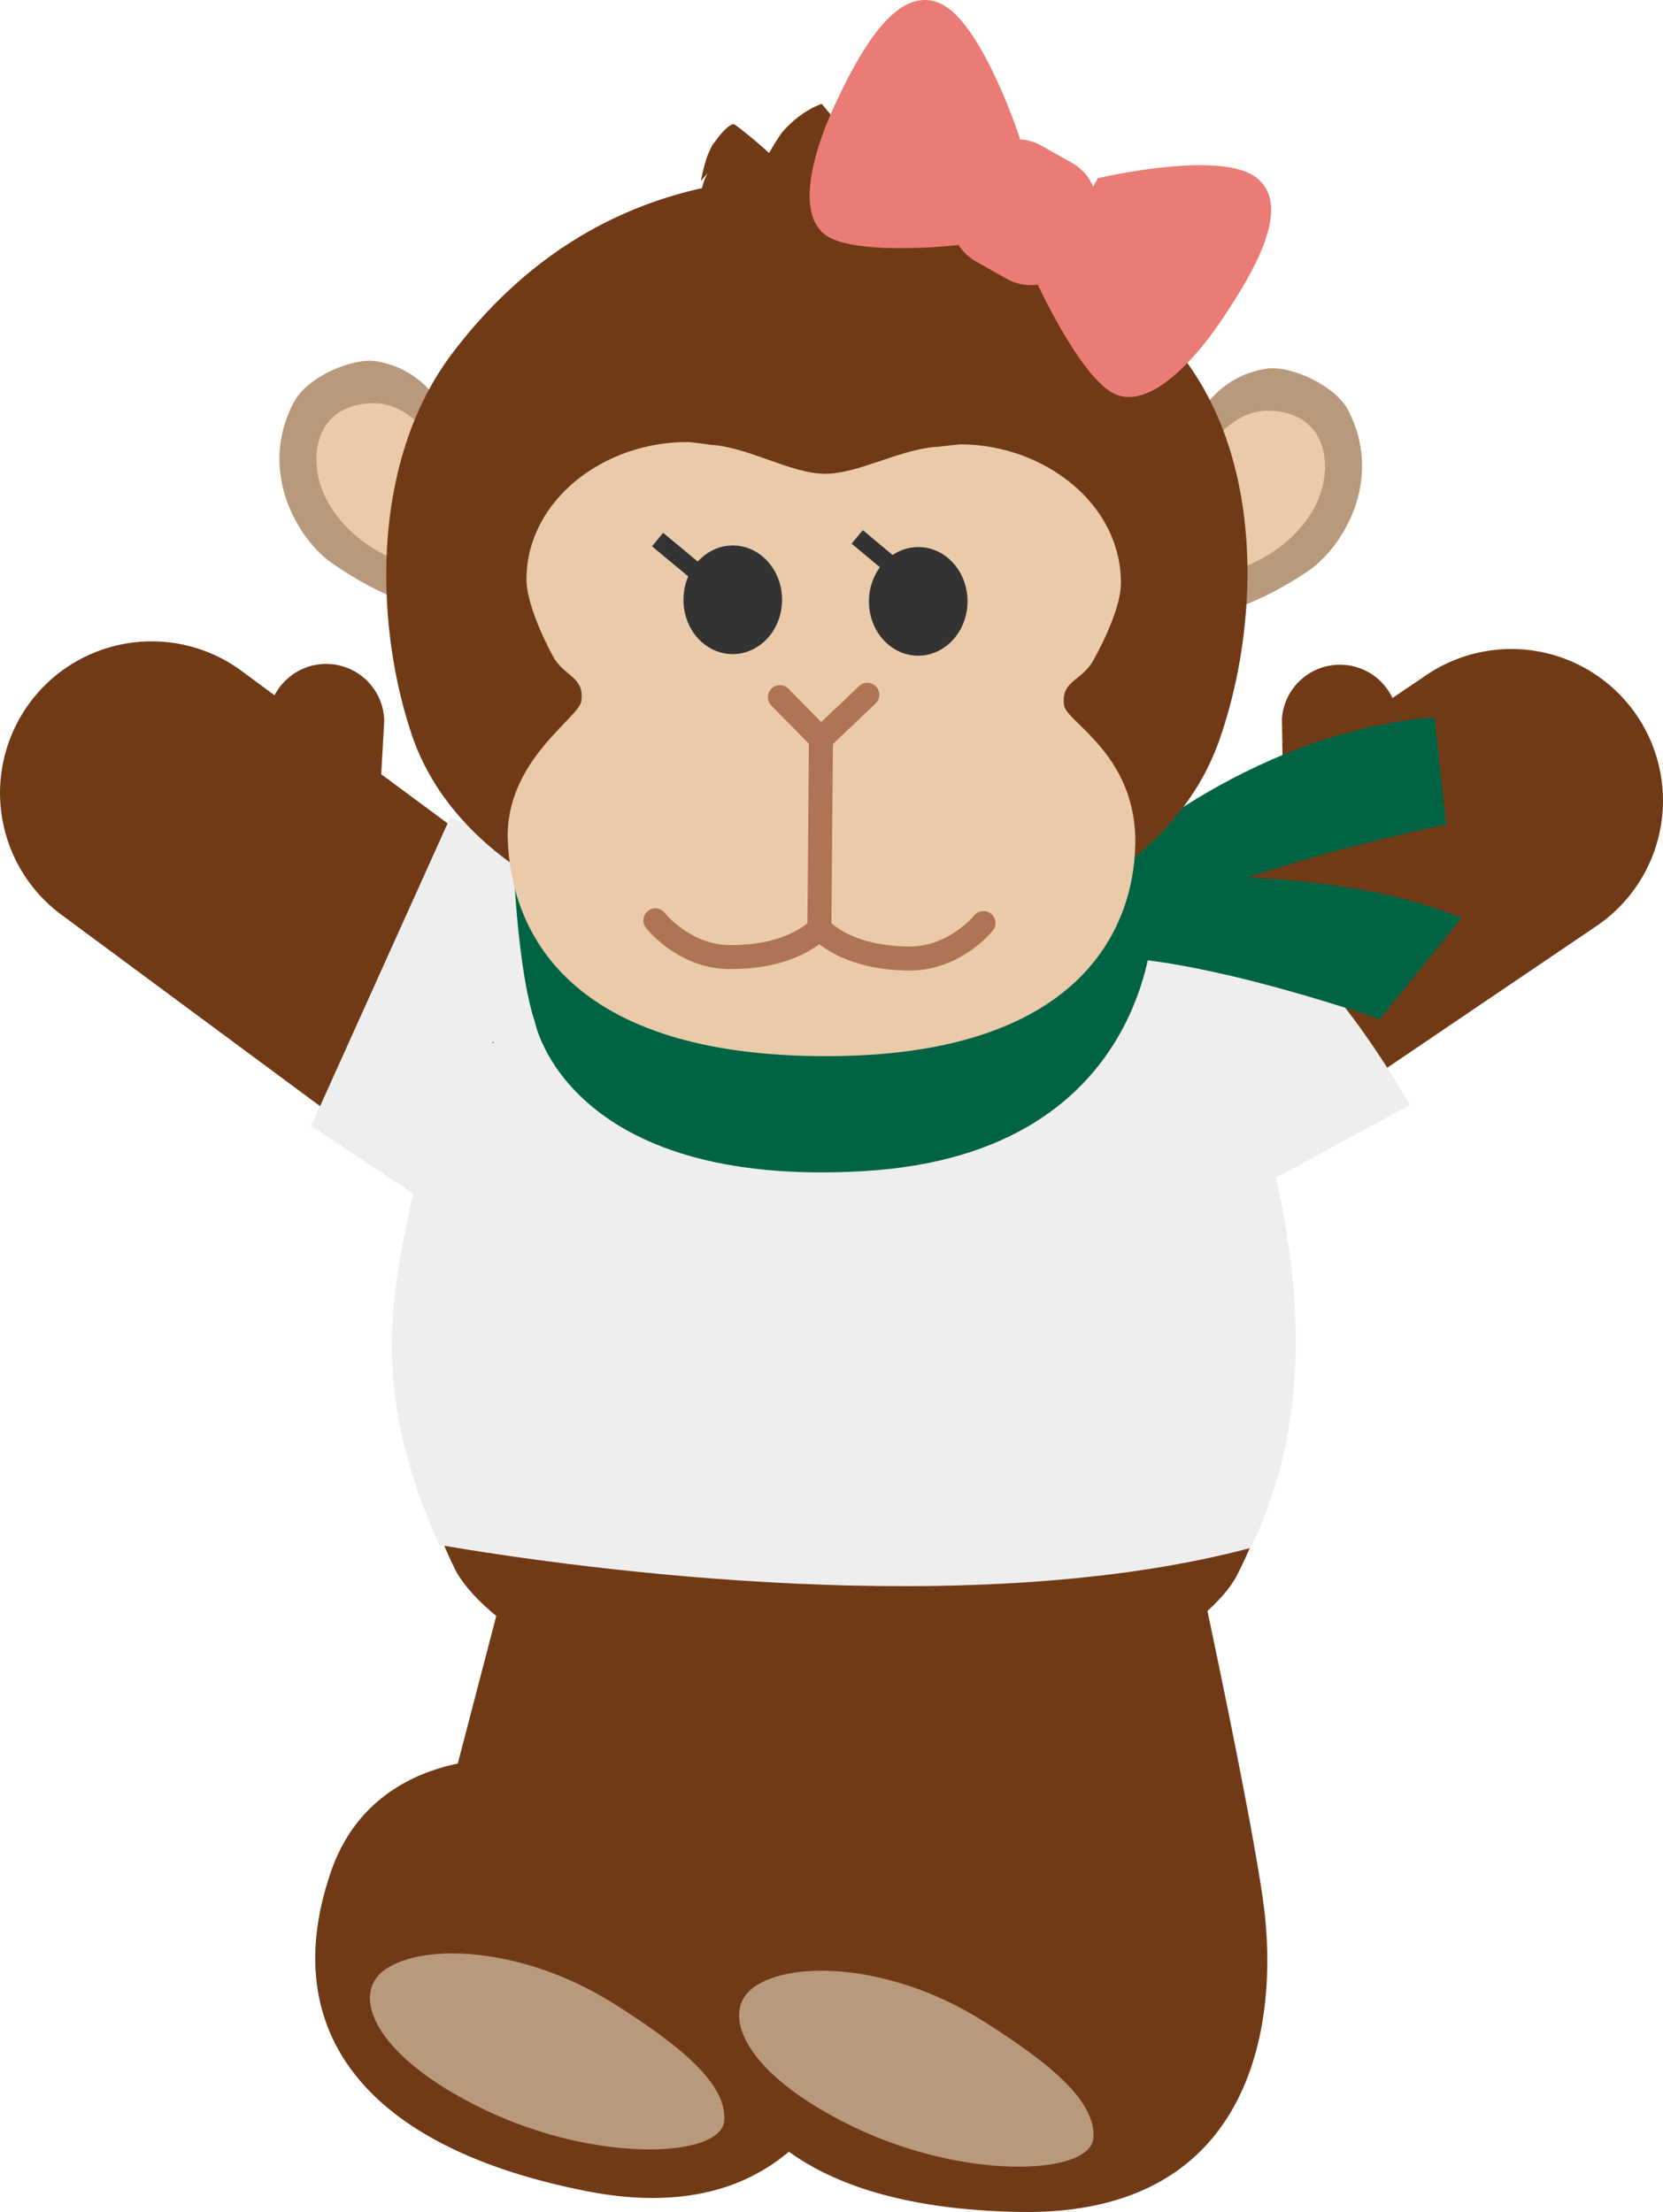 <svg xmlns="http://www.w3.org/2000/svg" width="72.619" height="96.612" viewBox="0 0 72.619 96.612"><path d="M43.119 42.467a6.622 6.622 0 007.404 10.978l19.175-12.988a6.62 6.62 0 001.787-9.192 6.62 6.62 0 00-9.191-1.786L43.118 42.466z" fill="#713a17"/><path d="M61.048 31.622a2.538 2.538 0 00-5.069-.233l.051 3.645m12.025 2.008s-1.675-3.125-3.793-4.862m-35.096 10.9a6.622 6.622 0 01-7.856 10.66L2.694 39.962a6.62 6.62 0 117.856-10.659L29.167 43.08z" fill="#713a17"/><path d="M11.706 31.496a2.537 2.537 0 015.073-.021l-.204 3.639m11.801 43.662c-2.795-2.507-11.637-3.606-13.914 2.944-2.276 6.549.93 11.953 11.111 13.973 10.182 2.021 12.6-6.415 12.846-11.22.248-4.804-.325-20.261-.325-20.261l-14.433-1.257-4.142 15.872" fill="#713a17"/><path d="M44.284 79.465c-3.199-1.964-12.095-1.456-13.157 5.397-1.062 6.851 3.062 11.591 13.441 11.749 10.378.157 11.242-8.576 10.621-13.347-.621-4.771-3.964-19.873-3.964-19.873l-14.423 1.358-.964 15.167" fill="#713a17"/><path d="M16.794 86.039c1.702-1.218 6.112-.998 10.031 1.487 2.703 1.713 4.918 3.415 4.802 5.092-.114 1.641-5.588 1.877-10.478-.479s-5.834-5.042-4.355-6.1zm16.12.755c1.702-1.218 6.112-.998 10.031 1.487 2.703 1.713 4.918 3.415 4.802 5.092-.114 1.641-5.588 1.877-10.478-.479s-5.834-5.042-4.355-6.1z" fill="#b8997c"/><path d="M51.46 44.781l-28.645-.238S13.93 56.411 19.864 68.53c.942 1.924 6.341 6.637 17.026 5.905 10.671.909 16.147-3.713 17.121-5.621 6.135-12.019-2.551-24.033-2.551-24.033z" fill="#713a17"/><path d="M50.201 55.425c-.059 7.141-5.897 12.882-13.038 12.823-7.141-.059-12.882-5.896-12.822-13.037s5.896-12.882 13.037-12.823c7.141.059 12.882 5.897 12.823 13.038z" fill="#eacaa9"/><path d="M37.987 67.08c-.006.045.245.08-.14.116-1.219.113-2.185-.158-3.361-.377l-.101.047c-.911-.237-1.804-.651-2.668-1.131-1.625-.837-3.013-2.086-4.095-3.539.007.053 0 .085-.115-.055-.46-.605-.964-1.539-1.345-2.557l-.173-.448c-.056-.111-.091-.133-.113-.147-.158-.468-.226-.906-.328-1.3-1.292-5.215 1.425-11.54 7.208-13.948 1.176-.562 2.473-.857 3.732-.981 1.876-.165 4.293.286 5.935 1.099-.079-.531 3.811 1.868 3.187 1.229 1.008.797 2.228 2.287 2.312 2.349.276.139 1.38.663 2.655 4.018.493 1.333.492 3.495.535 3.979.09.781.085-1.818.178-1.046-.262-5.292-3.785-10.115-8.603-12.066-4.791-2.038-10.683-1.098-14.657 2.433-.666.585-2.286 2.156-3.479 4.785-1.183 2.599-1.714 6.313-.621 9.806 1.028 3.503 3.613 6.484 6.395 8.026 2.78 1.609 5.538 1.896 7.065 1.875l.561-.026c3.422-.028 7.295-2.019 9.15-4.182.88-.963 1.587-2.089 2.161-3.252-.336.503-.661.958-.972 1.325.755-1.07 1.333-2.257 1.458-2.746.771-2.672.201-1.173-.333-.277-.349.658-.047-.293-.603.714.36-.74.497-1.136.742-1.925.05-.082-.864 2.393-.765 1.809.364-.703.619-1.558.812-2.353-.089.276-.94 2.672-1.041 2.488.234-.369.966-2.081.859-2.276-.015-.036-.215.751-.385 1.121.774-2.389.628-3.777.186-1.586.189-.75.354-1.836.359-2.66l-.002.006c-.04.408-.07 1.114-.142 1.485.078-.457.071-.926.112-1.389l-.064.241c-.043.344-.052.691-.104 1.047.049-.302.046-.611.072-.917-.053.227-.105.487-.158.77-.224 1.068-.581 2.031-.789 2.566-1.545 4.421-5.89 7.645-10.517 7.85z" fill="#b8997c"/><path d="M61.568 48.262c-5.293-9.129-10.001-10.173-10.001-10.173l-.294.275c-.07-.132-.109-.202-.109-.202s-27.227-.909-27.259-.869l-4.248-1.579-6.067 13.459 4.452 2.96c-.972 4.545-1.889 8.559 1.132 15.343 6.469 1.11 23.303 3.357 35.428.135 2.608-5.288 2.254-11.094 1.114-16.171l5.851-3.177z" fill="#eee"/><path fill="#333" d="M60.4 45.102l-.007-.009.014.021-.007-.012zm-38.826.403c-.042 0-.07.032-.098.061a.126.126 0 00.098-.061zm-3.008 7.367l.012-.03-.012.03zm33.302-6.33l.003.058c.005-.041.012-.05-.003-.058zm.002.059h.001l-.001-.001v.001zm4.249 4.919l-.011-.026.011.026z"/><path d="M48.913 37.314l-.002.164.002-.164z" fill="#006444"/><path d="M4.488 37.251s1.421-3.249 3.393-5.149" fill="#713a17"/><path d="M48.119 37.938s6.174-5.934 14.522-6.613l.51 4.684s-11.273 2.31-13.676 4.844l-1.356-2.915z" fill="#006444"/><path d="M47.545 38.489s9.931-1.076 16.274 1.612l-3.569 4.413s-9.999-3.523-13.738-2.535l1.033-3.489z" fill="#006444"/><path d="M50.39 39.811s.179 10.575-12.648 11.338c-12.972.771-14.379-6.491-14.379-6.491-.901-2.698-1.006-8.545-1.006-8.545" fill="#006444"/><path d="M58.878 17.928c-.559-1.092-2.521-1.981-3.565-1.827-2.368.349-3.192 2.488-3.192 2.488l.93 8.227s1.683-.263 4.065-1.871c1.483-1.001 3.337-3.943 1.763-7.017z" fill="#b8997c"/><path d="M52.17 20.227c.486-.513 1.533-2.304 3.185-2.29 1.954.016 2.723 1.411 2.453 3.045-.29 1.757-2.052 3.661-4.939 4.198l-.7-4.953z" fill="#eacaa9"/><path d="M12.842 17.546c.577-1.083 2.554-1.939 3.595-1.767 2.362.388 3.151 2.54 3.151 2.54l-1.066 8.21s-1.679-.291-4.033-1.938c-1.467-1.026-3.271-3.998-1.647-7.045z" fill="#b8997c"/><path d="M19.511 19.955c-.477-.521-1.495-2.329-3.147-2.343-1.954-.016-2.746 1.366-2.503 3.004.261 1.762 1.991 3.695 4.868 4.28l.782-4.94z" fill="#eacaa9"/><path d="M51.721 15.681c-2.937-3.922-6.225-6.058-9.654-7.105l-1.646-3.402-.432-.045-.355.049c-.091.014-.138.027-.169.035a2.38 2.38 0 00-.406.142 4.557 4.557 0 00-1.519 1.159l-1.658-1.978c-1.065.391-1.741 1.263-1.741 1.263a9.147 9.147 0 00-.556.886c-.535-.496-1.467-1.254-1.543-1.259-.223-.015-.673.561-.673.561l-.275.369c-.091.194-.178.374-.239.548a8.695 8.695 0 00-.248 1l.293-.341a2.809 2.809 0 00-.247.654c-3.908.873-7.705 3.004-10.89 7.198-3.637 4.79-3.374 11.927-1.791 16.651 1.807 5.388 7.607 7.433 7.607 7.433l20.167.167s5.592-1.95 7.488-7.308c1.661-4.696 2.093-11.862-1.515-16.678z" fill="#713a17"/><path d="M46.467 30.815c-.151-1.085.765-1.072 1.258-1.942.5-.883 1.214-2.401 1.222-3.373.029-3.495-3.35-6.064-6.962-6.094-.166-.001-.978.11-1.141.12v-.01c-1.699.167-3.37 1.177-4.837 1.179-1.467-.027-3.121-1.064-4.817-1.259v.01c-.163-.013-.973-.138-1.139-.139-3.612-.03-7.033 2.483-7.062 5.978-.008.972.68 2.501 1.166 3.392.478.878 1.395.88 1.225 1.963-.115.728-3.32 2.606-3.207 6.028.119 3.609 2.216 9.366 13.623 9.461 11.407.095 13.706-5.62 13.779-9.233.079-3.92-3.004-5.35-3.107-6.08z" fill="#eacaa9"/><ellipse cx="40.096" cy="26.265" rx="2.372" ry="2.153" transform="rotate(-89.524 40.097 26.265)" fill="#333"/><ellipse cx="31.998" cy="26.197" rx="2.372" ry="2.153" transform="rotate(-89.524 31.998 26.197)" fill="#333"/><path d="M35.845 32.796a.525.525 0 01-.37-.156l-1.805-1.835a.525.525 0 01.748-.736l1.443 1.468 1.651-1.571a.524.524 0 01.723.759l-2.024 1.926a.523.523 0 01-.366.144z" fill="#af7454"/><path d="M35.776 41.113a.524.524 0 01-.52-.528l.069-8.316a.524.524 0 111.048.008l-.069 8.316a.524.524 0 01-.528.52z" fill="#af7454"/><path d="M31.842 42.324c-2.225-.018-3.579-1.731-3.635-1.803a.524.524 0 01.827-.644c.011.013 1.109 1.385 2.817 1.4 2.522.021 3.494-1.034 3.535-1.079a.528.528 0 01.737-.048.522.522 0 01.056.733c-.051.06-1.287 1.468-4.337 1.442z" fill="#af7454"/><path d="M39.688 42.389c-3.05-.025-4.263-1.453-4.312-1.514a.524.524 0 11.809-.667c.036.041.99 1.112 3.513 1.133 1.707.014 2.829-1.339 2.84-1.353a.524.524 0 01.817.658c-.058.072-1.44 1.761-3.665 1.743z" fill="#af7454"/><path fill="#333" d="M28.47 23.86l.488-.588 1.854 1.54-.489.588zm8.716-.116l.491-.589 1.792 1.496-.49.588z"/><path d="M39.144 10.837c-1.235-.01-2.553-.142-3.135-.604-1.467-1.165-.067-4.534.396-5.538C37.58 2.147 39.17-.667 41.042.142c1.71.744 3.261 5.219 3.433 5.727l.06.178-2.622 4.65-.217.022c-.361.036-1.421.128-2.551.119zm10.144 6.503a1.478 1.478 0 01-.514-.094c-1.333-.494-3.032-3.929-3.36-4.613l-.095-.198 2.621-4.65.183-.041c.524-.117 5.156-1.109 6.678-.029 1.664 1.18.075 3.999-1.496 6.323-.56.829-2.378 3.314-4.018 3.3z" fill="#eb7c75"/><path d="M44.988 12.452a2.124 2.124 0 01-1.028-.275l-1.335-.753a2.121 2.121 0 01-1.01-1.288 2.12 2.12 0 01.197-1.625l.753-1.335c.28-.497.738-.856 1.288-1.01a2.125 2.125 0 011.624.197l1.335.753c.498.28.856.737 1.01 1.288.154.55.084 1.127-.197 1.624l-.753 1.336a2.141 2.141 0 01-1.885 1.087z" fill="#eb7c75"/></svg>